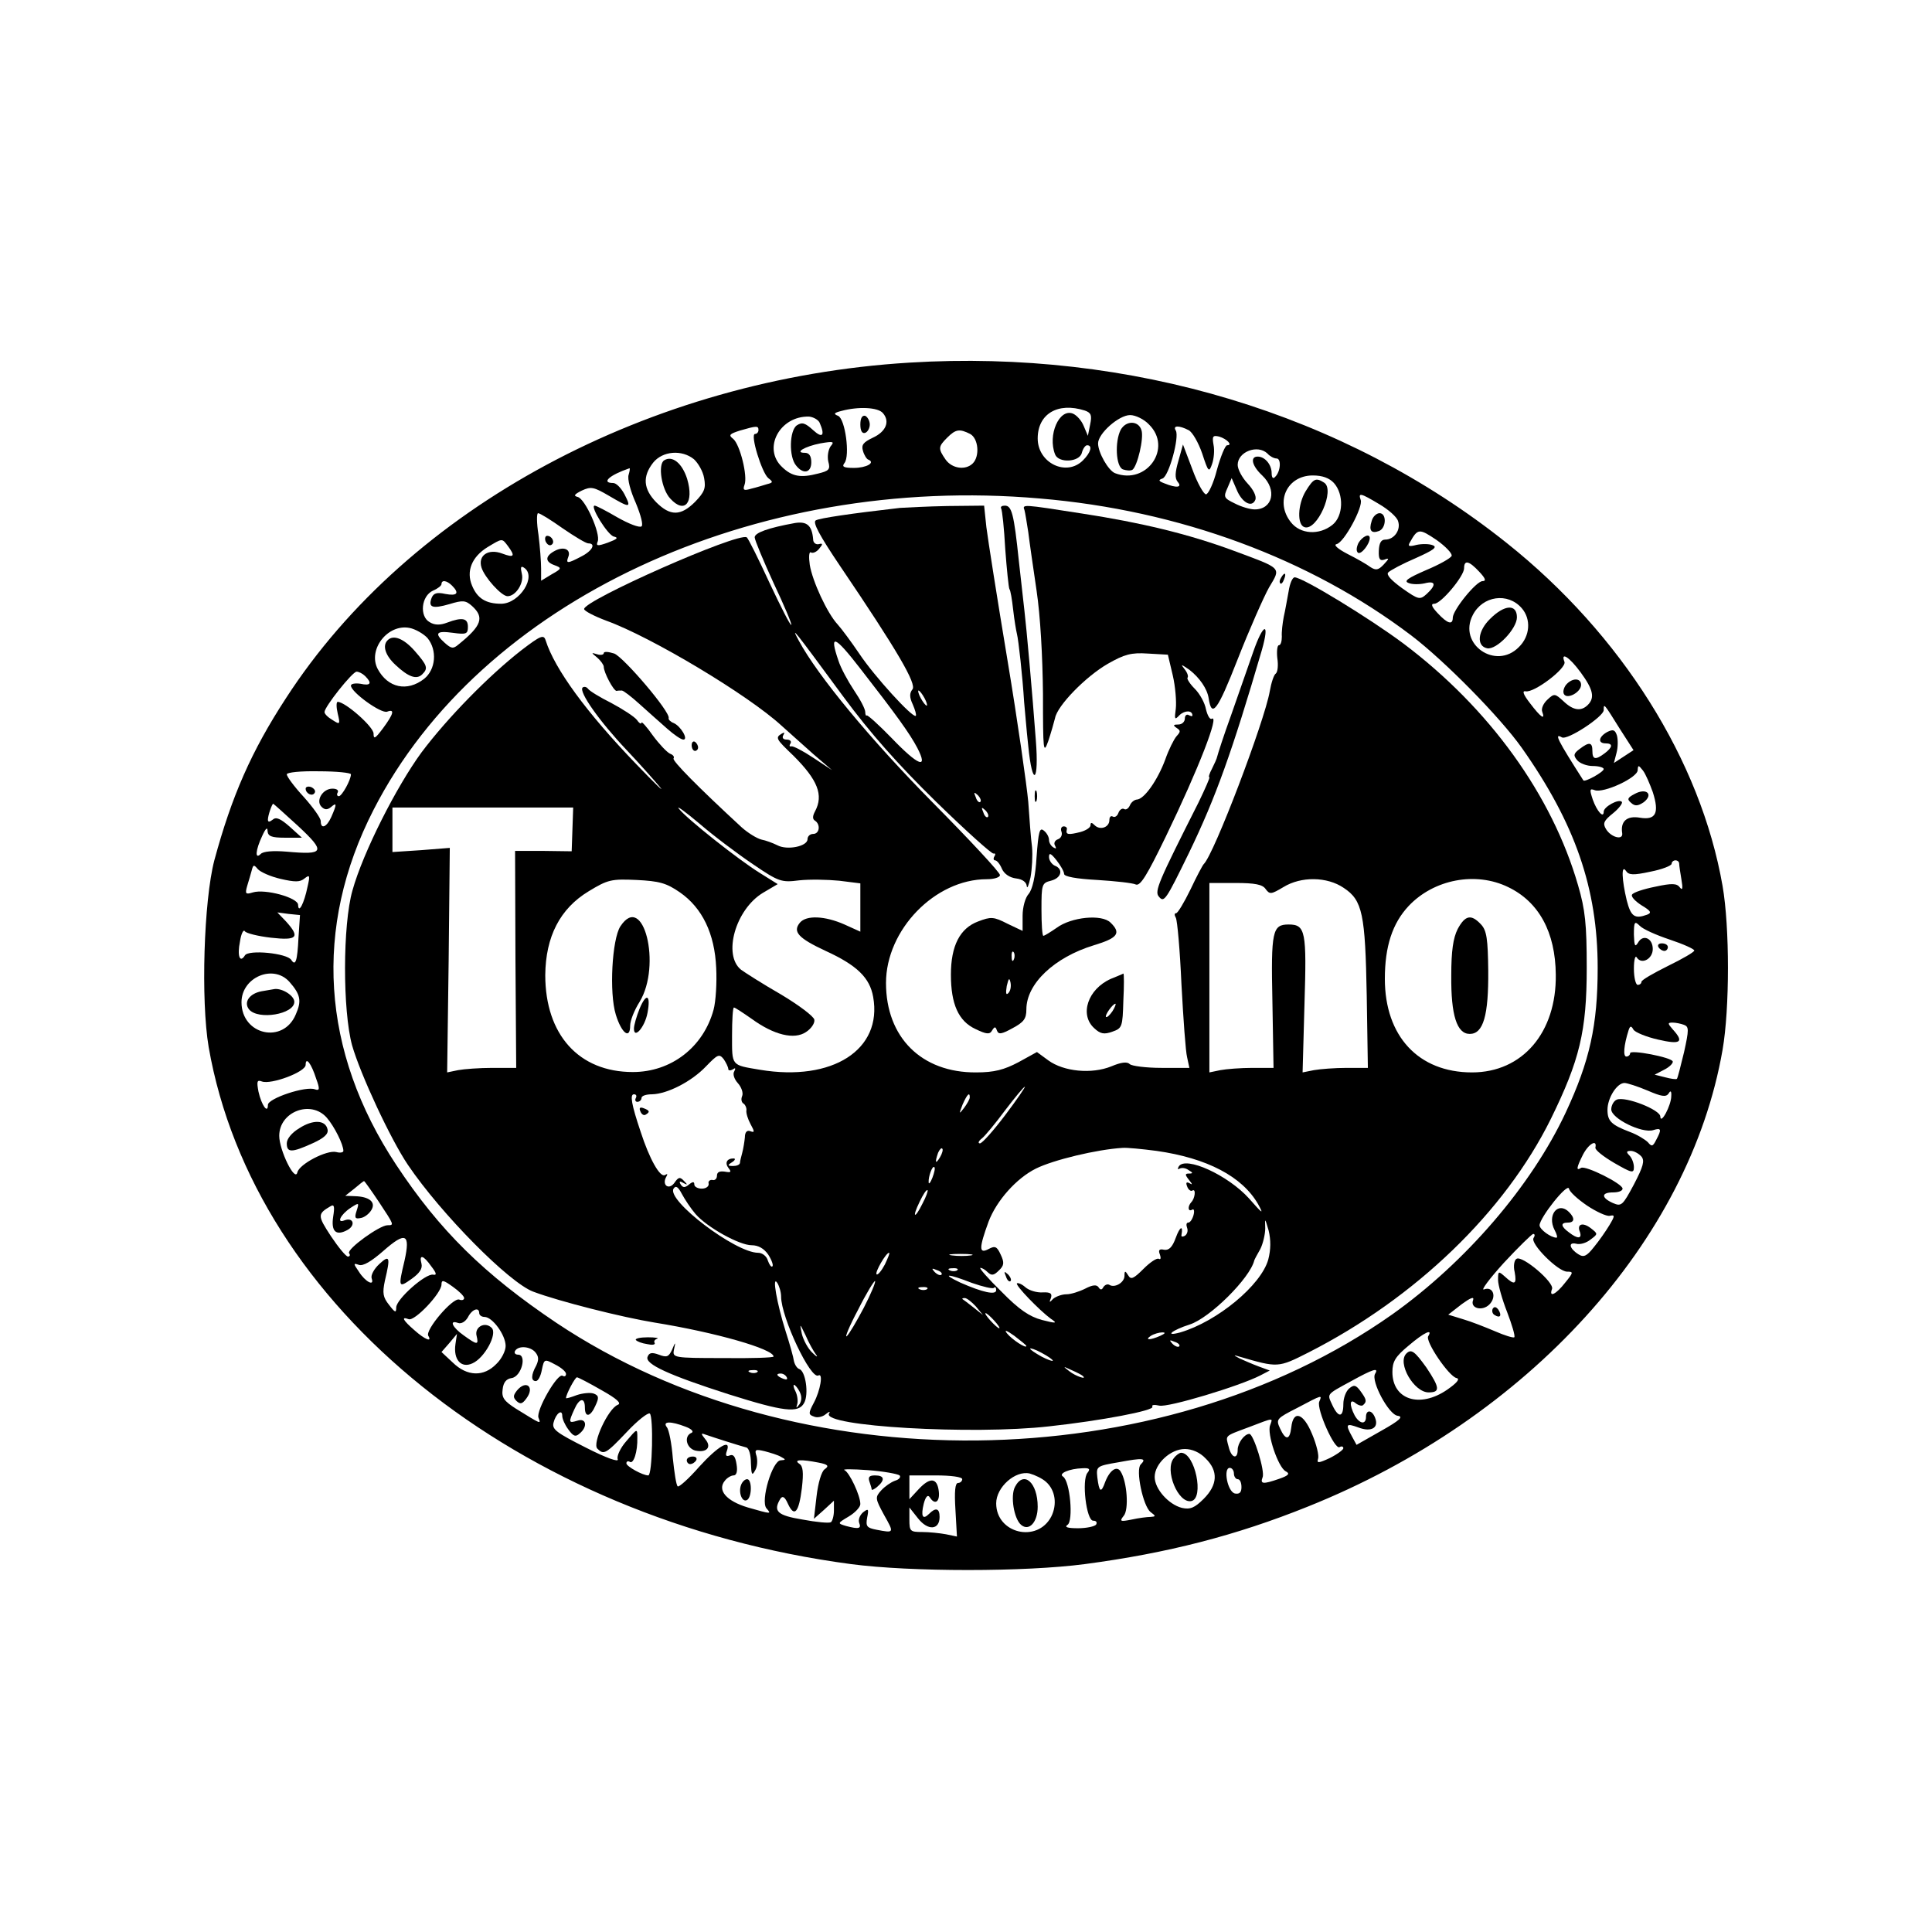 <svg version="1" xmlns="http://www.w3.org/2000/svg" width="682.667" height="682.667" viewBox="0 0 512 512"><path d="M241 96.1c-68.9 4.2-132.5 38.4-165.2 88.9-9.2 14.1-14.4 26-19 43-2.8 10.7-3.6 37.1-1.5 49.5 12 68.8 82.1 125.3 170.2 137 15.9 2.1 46.1 2.1 62 0 21.9-2.9 40.1-7.6 59-15.2 58.5-23.4 101.2-70.4 110-121.1 1.9-10.9 1.9-32.5 0-43.4-5.8-33.3-26.8-66.7-57.2-90.9-43-34.3-99.7-51.4-158.3-47.8zm-7 13.4c1.9 2.2.8 4.9-2.7 6.5-2.5 1.2-3.1 1.9-2.6 3.5.3 1.1 1 2.2 1.4 2.3 2 .8-.5 2.2-3.8 2.2-2.7 0-3.3-.3-2.5-1.3 1.5-1.9.2-11.7-1.7-12.5-1.3-.5-1.1-.8.9-1.3 4.4-1.2 9.7-1 11 .6zm53.5-.7c1.7.6 1.9 1.3 1.4 3.7l-.6 3-1.1-2.6c-.6-1.5-1.9-2.9-2.9-3.3-3.6-1.4-6.7 5.7-4.7 10.8.9 2.4 6.5 2.1 7.1-.4.3-1.1.9-2 1.4-2 1.5 0 1 1.9-1.1 4-4.4 4.4-12 .7-12-5.8s5.3-9.7 12.5-7.4zm-70.3 3.2c1.5 3.4.8 4.3-1.7 2-2.1-1.9-2.9-2.2-4.3-1.3-2 1.3-2.2 8.4-.2 10.7 1.9 2.4 4 1.9 4-.9 0-1.7-.6-2.5-1.7-2.5-2.9 0 0-1.7 4.1-2.5 3.5-.6 3.8-.5 2.7.8-.6.9-.9 2.6-.6 4 .6 2.1.2 2.5-2.7 3.2-4.6 1.2-6.9.8-9.5-1.7-5.3-4.9-.7-13.6 7.1-13.4 1.1.1 2.4.8 2.8 1.6zm87.3.5c6.3 6.2-.6 16.1-9 12.9-1.8-.7-4.5-5.5-4.5-7.9 0-2.6 5.5-7.5 8.5-7.5 1.4 0 3.7 1.1 5 2.5zM201 114c0 .5-.4 1-.9 1-1.4 0 1.8 10.3 3.5 11.7 1.3 1 1.3 1.2-.3 1.6-1 .3-2.9.9-4.2 1.2-2 .6-2.3.4-1.8-1 .9-2.3-1.2-10.7-3-12.2-1.3-1-1-1.3 1.8-2.2 4.5-1.3 4.9-1.3 4.9-.1zm114 0c1 .5 2.6 3.3 3.6 6.2 1.6 4.9 1.8 5.1 2.6 2.8.5-1.4.7-3.7.4-5.1-.4-2.3-.2-2.6 1.5-2.2 2 .6 3.7 2.3 2.1 2.3-.5 0-1.7 2.9-2.7 6.5-.9 3.6-2.3 6.5-2.9 6.5-.6 0-2.3-3-3.6-6.6l-2.5-6.6-1.2 4.3c-.9 3.1-1 4.6-.2 5.6 1.3 1.5-.3 1.7-3.5.4-1.6-.6-1.7-.9-.5-1.3 1.7-.7 4.5-11 3.5-12.7-.9-1.4.9-1.4 3.4-.1zm-57.9 1c2.2 1.2 2.6 5.9.7 7.8-1.9 1.9-5.5 1.4-7.2-1-2-2.9-2-3.4.4-5.8 2.3-2.3 3.3-2.4 6.1-1zm78.8 5.2c.6.7 1.7 1.3 2.4 1.3 1.3 0 1.1 3.5-.4 4.9-.5.6-.9.2-.9-1 0-2.3-1.8-4.4-3.7-4.4-2.1 0-1.5 2.5 1.2 5 4 3.8 2.8 9-2 9-1.2 0-3.6-.7-5.3-1.6-2.9-1.4-3-1.7-1.9-4.1l1.1-2.6 1.3 3c1.4 3.5 4.1 5 5 2.7.3-.9-.5-2.6-2.1-4.3-1.4-1.5-2.6-3.7-2.6-4.9 0-3.5 5.3-5.5 7.9-3zm-152 1.5c1.1 1 2.4 3.2 2.7 5 .5 2.7.1 3.7-2.4 6.3-3.8 3.8-6.6 3.8-10.3.1-3.4-3.5-3.7-6.8-.8-10.5 2.5-3.1 7.6-3.5 10.8-.9zm-17.3 4.1c-.4 1.1.5 4.4 1.9 7.5 1.4 3.4 2 5.9 1.5 6.2-.6.4-3.4-.7-6.4-2.4-2.9-1.7-5.6-3.1-6-3.1-1.4 0 3.5 7.9 5.1 8.2 1.3.3.8.7-1.6 1.6-2.8 1-3.2.9-2.7-.3.8-2.1-3.3-11.3-5.3-11.8-1.2-.3-.9-.7 1.1-1.7 2.4-1.1 3.1-1 7.2 1.4 5.6 3.3 6 3.3 4.1-.4-.9-1.7-2.2-3-3-3-3.3 0-1-2.1 4.3-3.9.2-.1.1.7-.2 1.7zm186.9 2.2c2.7 3 2.5 8.8-.4 11.1-3.5 2.8-8.5 2.5-11-.7-4.3-5.4-1-12.4 5.8-12.4 2.6 0 4.4.7 5.6 2zm-78 4.1c37 3.1 71.6 15.9 98.5 36.3 8.8 6.7 23.5 21.6 29.3 29.8 14.1 20 20.1 37.2 20.1 58.3 0 15.2-2.1 24.7-8.5 38.4-9.1 19.4-26.5 39.6-45.9 53.4-61.9 43.7-157.9 44.7-221.5 2.3-19.2-12.9-31-24.5-42.5-41.9-19.9-30.1-22-62.9-6-94.1 28.3-55.3 100.7-89.1 176.5-82.5zm90 1.5c2.4 1.4 4.7 3.4 5 4.5.8 2.3-1 4.9-3.4 4.9-1.1 0-1.6.9-1.7 2.9-.1 2.3.3 2.8 1.5 2.4 1.3-.5 1.3-.3-.2 1.3-1.4 1.5-2.1 1.6-3.5.7-.9-.7-3.7-2.3-6.1-3.5-2.5-1.3-3.8-2.4-2.9-2.6 2-.4 7.1-9.9 6.4-11.7-.7-2-.1-1.9 4.9 1.1zM149.1 140c3.2 2.2 6.2 4 6.8 4 2.1 0 1.1 2-1.9 3.5-3.6 1.9-4.1 1.9-3.4.1.8-2-1.2-2.9-3.6-1.6-2.6 1.4-2.6 2.9 0 3.8 1.9.7 1.9.9-.8 2.4l-2.8 1.7v-3.2c0-1.8-.3-5.8-.7-9-.5-3.1-.5-5.7-.1-5.7.5 0 3.4 1.8 6.5 4zm235.6 7.3c-.2.6-3.2 2.3-6.8 3.8-4.8 2.1-6 2.9-4.6 3.4.9.4 2.8.4 4.2.1 3-.8 3.2.4.6 2.8-1.8 1.6-2.1 1.6-6.5-1.5-2.9-2.1-4.3-3.6-3.7-4.2.6-.6 3.8-2.3 7.3-3.8 4.7-2.1 5.8-2.9 4.5-3.4-.9-.4-2.9-.4-4.3-.1-1.9.5-2.4.4-1.8-.6 2.1-3.8 2.5-3.8 7.1-.7 2.4 1.7 4.2 3.6 4 4.2zm-250.1-2.6c2 2.7 1.7 3.2-1.5 2-3.7-1.4-6.5.5-5.5 3.7.8 2.6 5.3 7.6 6.9 7.6 2.2 0 4.4-3.5 3.8-5.9-.4-1.7-.3-2.2.5-1.7 3.6 2.2-1.1 9.6-6 9.6-4 0-6.3-1.4-7.7-4.8-1.6-3.8-.1-7.6 4.1-10.2 4-2.4 3.8-2.4 5.4-.3zm257.4 6.8c1.7 1.8 1.9 2.5.9 2.5-1.7 0-7.9 7.7-7.9 9.7 0 2-1.4 1.6-4-1.2-1.6-1.7-1.9-2.5-.9-2.5 1.8 0 7.9-7.3 7.9-9.4 0-2.3 1.3-2 4 .9zm-272.2 3.7c2 2 1.4 2.8-1.8 2.2-2.2-.5-3.1-.2-3.6 1-1 2.6.2 3 4.7 1.7 3.6-1.1 4.3-1 6 .5 3.3 3 2.6 5.2-3.6 10.2-1.4 1.2-1.9 1.1-3.6-.4-2.9-2.6-2.3-3.3 2.1-2.7 3.6.5 4 .3 4-1.6 0-2.3-1.5-2.6-5.5-1.1-1.8.7-3.3.7-4.6-.1-2.8-1.5-2.3-7 .9-8.4 1.2-.5 2.2-1.3 2.2-1.7 0-1.2 1.4-1 2.8.4zm283.5 6c2.5 2.9 2.2 7.4-.8 10.3-6.1 6.2-16.2-.8-12.2-8.5 2.6-5.1 9.3-6.1 13-1.8zm-290 7.9c2.6 3.2 2.2 8.3-.9 10.8-4.5 3.5-9.6 2.4-12.3-2.6-2.7-5.1 2.6-12 8.4-10.9 1.6.3 3.8 1.6 4.8 2.7zm305.6 9.1c3.3 4.5 3.8 6.7 1.9 8.6-1.8 1.8-3.9 1.5-6.5-1-2.2-2-2.4-2.1-4.2-.4-1.1 1-1.7 2.4-1.4 3.2.9 2.4-.4 1.5-3.2-2.2-1.8-2.3-2.2-3.4-1.2-3.2 2.2.5 10.9-6.1 10.3-7.8-1.1-2.8 1.3-1.3 4.3 2.8zm-322.1 1c1.9 1.9 1.4 2.6-1.3 2-1.4-.2-2.5 0-2.5.5 0 1.7 8 7.5 9.6 6.9 2.1-.8 1.7.6-1.1 4.4-2.1 2.8-2.5 3-2.5 1.4 0-1.8-7.5-8.4-9.5-8.4-.4 0-.4 1.4 0 3.1.7 2.9.6 3-1.4 1.7-1.2-.7-2.1-1.6-2.1-2.1 0-1.4 7.4-10.7 8.5-10.7.6 0 1.6.5 2.3 1.2zm332.5 14l3.6 5.6-2.6 1.7-2.6 1.7.7-2.7c.4-1.5.4-3.5.1-4.6-.5-1.5-1-1.7-2.6-.9-2.3 1.3-2.5 3-.4 3 2 0 1.9 1-.2 2.6-2.5 1.9-3.3 1.7-3.3-.6s-.8-2.5-3.4-.5c-1.6 1.2-1.7 1.7-.6 3 .7.8 2.5 1.5 4.1 1.5 1.6 0 2.9.4 2.9.8 0 .8-5.1 3.6-5.4 3-6.9-10.8-7.8-12.6-5.7-11.4 1.4.9 11.1-5.5 11.1-7.2 0-1.9 0-1.9 4.3 5zm8.7 16.7c1.8 5.6.8 7.5-3.4 6.8-3.5-.6-5.2 1-4.7 4.1.3 2-3 1.1-4.3-1.1-.9-1.5-.6-2.2 1.9-4.2 1.6-1.3 2.6-2.7 2.3-3-.8-.9-4.8 1.3-4.8 2.6 0 1.9-1.8-.1-2.9-3.2-.9-2.7-.8-3 .5-2.5 2.3.9 11.4-3.3 11.4-5.3.1-1.4.2-1.4 1.4.1.7.9 1.8 3.5 2.6 5.7zm-345-4.7c0 1.5-2.4 5.8-3.2 5.8-.5 0-.6-.5-.3-1 .3-.6-.3-1-1.4-1-2.6 0-4.5 3.2-2.9 4.8.8.8 1.5.9 2.5.1 1.6-1.4 1.6-.8.1 2.6-1.2 2.7-2.8 3.4-2.8 1.1 0-.8-2-3.6-4.5-6.4-2.5-2.7-4.5-5.4-4.5-6 0-.5 3.6-.9 8.5-.8 4.7 0 8.5.4 8.5.8zm-14 13.7c7.4 6.9 7 7.7-3 6.8-3.6-.3-6.2-.1-6.9.6-1.6 1.6-1.4-1 .4-4.8.9-2 1.4-2.4 1.4-1.3.1 1.4 1 1.8 4.6 1.8H80l-3.2-2.9c-2.4-2.1-3.6-2.7-4.5-1.9-.9.7-1.3.7-1.3 0 0-1.1 1.1-4.2 1.4-4.2.1 0 3.1 2.7 6.6 5.9zm366 10c0 .5.3 2.4.6 4.2.4 2.3.3 3-.4 2.1-.8-1.1-2-1.2-6.6-.2-3 .6-5.8 1.5-6.1 2.1-.3.5.8 1.7 2.5 2.8 2.5 1.5 2.8 2 1.5 2.5-3.3 1.2-4.3.5-5.4-3.8-1.3-5.4-1.5-9.7-.2-7.8.7 1.1 1.9 1.2 6.5.2 3.1-.6 5.6-1.6 5.6-2.1s.5-.9 1-.9c.6 0 1 .4 1 .9zm-370.7 4c3.9.9 5.2.9 6.4-.1 1.4-1.1 1.5-.8.8 2.2-.9 4.4-2.4 7.3-2.5 4.8 0-1.9-8.7-4.3-12-3.3-1.9.6-2.1.4-1.5-1.7.4-1.2.9-3.1 1.2-4.1.4-1.6.6-1.6 1.6-.4.7.8 3.4 2 6 2.6zm4.8 15.6c-.3 6.3-.8 7.6-1.9 5.9-1.1-1.8-11.4-2.8-12.3-1.2-1.3 2.1-2.1.2-1.3-3.7.3-2 .9-3.3 1.3-2.7.3.5 3.4 1.3 6.9 1.7 7 .8 7.8-.1 4-4.3l-2.3-2.4 3 .4 3 .3-.4 6zm363.4.5c3.6 1.2 6.5 2.5 6.5 2.9 0 .4-3.1 2.2-7 4.1-3.8 1.9-7 3.7-7 4.2 0 .4-.4.8-1 .8-.5 0-1-1.9-1-4.3 0-2.5.4-3.7.8-2.9 1.3 1.9 4.2.3 4.2-2.3 0-2.9-2.6-4-3.9-1.7-.8 1.3-1 .9-1.1-2.1 0-3.4.2-3.7 1.5-2.4.8.9 4.4 2.5 8 3.7zM76.7 260.2c2.9 3.3 3.3 5 1.7 8.6-3.3 8-14.4 5.5-14.4-3.2 0-6.6 8.4-10.2 12.7-5.4zm369.6 11.4c1.3.5 1.3 1.3 0 7.2-.9 3.7-1.7 6.9-1.9 7.1-.2.2-1.6 0-3.1-.4l-2.8-.7 2.5-1.3c1.4-.7 2.4-1.7 2.3-2.2-.3-1.1-11.3-3.2-11.3-2.2 0 .5-.5.9-1 .9-.9 0-.7-2.9.6-7 .4-1.2.7-1.2 1.3-.1.5.7 3.4 1.9 6.5 2.6 6 1.4 7 .7 3.9-2.7-1.4-1.6-1.4-1.8 0-1.8.8 0 2.2.3 3 .6zM83.8 285.9c1 2.7.9 3.2-.3 2.8-2.4-1-12.5 2.4-12.5 4.1 0 2.5-1.7.1-2.5-3.5-.5-2.7-.4-3.2.9-2.7 2.4.9 11.6-2.5 11.6-4.4 0-2.3 1.5-.4 2.8 3.7zm352.8 3.1c3.7 1.6 4.9 1.8 5.6.8.5-.9.8-.7.7.7 0 2.4-2.8 7.7-2.9 5.4 0-1.8-9.2-5.4-11.5-4.5-.8.3-1.5 1.5-1.5 2.6 0 2.4 8.1 6.4 11.1 5.5 2.2-.7 2.3-.2.8 2.6-.9 1.8-1.2 1.8-2.2.6-.7-.7-2.8-2-4.7-2.7-5-1.9-6-2.9-6-5.9 0-3.1 2.5-7.1 4.5-7.1.7 0 3.5.9 6.1 2zm-350 7.2c2 2.3 4.4 7.1 4.4 8.8 0 .4-.8.6-1.9.3-2.5-.6-9.8 3.2-10.3 5.4-.6 2.7-4.8-5.9-4.8-9.7 0-6.4 8.4-9.6 12.6-4.8zm336.2 7.9c-.2.6 2.1 2.4 5 4.1 4.7 2.7 5.2 2.8 5.2 1.1 0-1-.5-2.4-1.2-3.1-.9-.9-.8-1.2.4-1.2.8 0 2.1.7 2.8 1.5.9 1.1.5 2.6-2 7.4-3 5.6-3.3 5.9-5.6 4.9-3.1-1.4-3.1-2.8.1-2.8 1.4 0 2.5-.4 2.5-1 0-1.3-9.8-6.2-11-5.5-1.4.9-1.2-.1.5-3.5 1.5-2.9 3.8-4.2 3.3-1.9zm-322.4 14.4c4.1 6.2 4.1 6.2 2.3 6.2-2.1 0-10.8 6.3-10.2 7.4.4.5.2.9-.3.9s-2.5-2.4-4.5-5.4c-3.6-5.5-3.6-5.9 0-8 .9-.5 1 .3.6 2.8-.6 3.9.7 5.2 3.7 3.6 2.3-1.2 1.7-3.5-.7-2.6-2.2.9-1.1-1.5 1.6-3.3 2.3-1.5 2.3-1.4 1.6.8-.6 1.8-.4 2.2 1 1.9 1-.1 2.3-1.1 2.9-2.1 1.3-2.1-.5-3.6-4.4-3.7l-2.5-.1 2.4-1.9c1.3-1.1 2.4-2 2.6-2 .1 0 1.9 2.5 3.9 5.5zm320.2 1c2.4 1.6 5.2 2.9 6 2.7 1.4-.3 1.4 0-.1 2.5-.9 1.5-2.7 4.1-4.1 5.8-1.9 2.4-2.7 2.8-4.1 1.9-2.4-1.5-2.8-3.3-.6-2.8 1 .3 2.7-.2 3.8-1.1 2-1.5 2-1.5.1-3-2.2-1.7-3.8-1.1-2.9 1 .6 1.8-.6 1.9-2.9.1-2.2-1.6-2.3-2.6-.3-2.6 1.8 0 1.9-1.2.3-2.8-2.9-2.9-5.9.8-3.8 4.8.6 1.1.8 2 .5 2-1.5 0-4.5-2.2-4.5-3.3.1-2.1 7.4-11.3 7.8-9.7.1.8 2.3 2.8 4.8 4.5zm-313.4 14.6c-1.7 7.1-1.6 7.3 1.9 4.8 2.1-1.5 2.9-2.7 2.6-4-.7-2.6.5-2.3 2.6.7 1.4 1.8 1.5 2.4.5 2.2-2-.4-9.8 6.5-9.8 8.7 0 1.5-.3 1.4-1.9-.7-1.6-2-1.8-3.1-1.1-6.4 1.5-6.3 1.3-7-1.5-4.4-1.4 1.3-2.3 3-2 3.8.8 2.2-1.7.9-3.4-1.8-1.5-2.2-1.5-2.3 0-1.8 1.1.4 3.3-.9 6.5-3.7 5.9-5.2 7.2-4.6 5.6 2.6zm299.2-6c-.9 1.5 6.5 8.9 8.9 8.9 1.7 0 1.7.2-.5 2.9-2.4 3.1-4.4 4.1-3.5 1.7.7-1.7-7.9-9-9.4-8-.6.3-.9 1.9-.5 3.5.6 3.3 0 3.6-2.6 1.2-1.7-1.5-1.8-1.5-1.8.9 0 1.3 1.1 5.2 2.4 8.5 1.3 3.4 2.2 6.4 1.9 6.7-.3.2-2.6-.5-5.1-1.6-2.6-1.1-6.4-2.6-8.5-3.2l-3.9-1.2 3.6-2.8c2.2-1.6 3.3-2.1 3-1.1-.9 2.2 2.4 3.1 4.3 1.2 2-2 1-4.9-1.4-4-1 .4 1.4-2.8 5.2-7 3.9-4.2 7.4-7.6 7.8-7.7.5 0 .5.5.1 1.1zM123 344c0 .5-.6.7-1.3.4-1.7-.6-9.1 8.1-8.2 9.6 1.1 1.8-.9 1-3.7-1.5-3-2.6-3.6-3.7-1.5-2.9 1.6.6 8.7-6.9 8.7-9.2 0-1.3.5-1.2 3 .6 1.7 1.2 3 2.5 3 3zm4 4c0 .5.6 1 1.4 1 2.1 0 5.6 4.8 5.6 7.7 0 1.3-1.1 3.5-2.5 4.8-3.3 3.4-7.7 3.3-11.5-.4l-3-2.8 2.1-2.4 2-2.4-.4 2.7c-.6 4.1 1.5 6.5 4.5 5.1 3.2-1.4 6.7-7.8 5.1-9.4-1.8-1.8-4.6-.2-4 2.1.6 2.5.2 2.5-3.4-.1-3-2.1-4-4.2-1.5-3.3.8.3 1.9-.3 2.6-1.5 1.1-2.2 3-2.8 3-1.1zm251.5 6.1c-.9 1.3 5.5 10.7 7.5 11.1 1 .2.1 1.3-2.5 3.1-7.3 5-14.5 2.6-14.5-4.7 0-2.8.8-4.1 4.3-7 4.1-3.5 6.5-4.6 5.2-2.5zm-236.6 4.3c.9 1.1.9 2 .2 3.5-1.4 2.5-1.4 4.1-.1 4.1.6 0 1.3-1.3 1.6-3 .6-2.9.7-2.9 3.5-1.4 1.6.8 2.9 1.9 2.9 2.5 0 .6-.4.8-.9.5-1.3-.9-7.1 9.2-6.4 11.1.7 1.8.8 1.8-6-2.4-3.1-2-3.8-2.9-3.5-5.1.2-1.9 1-2.8 2.4-3 2.6-.4 4.1-6.2 1.7-6.2-.8 0-1.1-.5-.8-1 .9-1.5 4.1-1.2 5.4.4zm222.5 5.7c-1.1 1.9 3.6 10.8 6 11.1 1.6.2.6 1.2-4.4 4l-6.5 3.7-1.2-2.2c-1.8-3.3-1.6-3.6 1.7-2.4 3.4 1.3 5.5.1 4.4-2.6-.8-2.1-2.4-2.2-2.4-.2 0 2.1-1.7 1.9-3-.4-1.5-2.9-1.3-4.6.3-3.2.8.6 1.7.8 2 .4 1-.9.8-1.5-.8-3.7-1.2-1.6-1.7-1.7-3-.6-.8.7-1.5 2.5-1.5 4.1 0 3.6-1.3 3.7-2.9.3-1.4-3.1-1.8-2.7 5-6.4 5.8-3.2 7.4-3.7 6.3-1.9zm-205 4.3c4.1 2.3 5.4 3.5 4.3 3.9-2.5 1-6.8 10.2-5.4 11.6 1.7 1.7 2.2 1.5 7.8-4.4 2.8-3 5.6-5.2 6.1-4.9 1 .7.7 16.4-.4 16.4-1.5 0-5.8-2.4-5.8-3.2 0-.5.4-.7.9-.4 1 .7 2.1-2.7 2-6.4 0-2.5 0-2.5-2.9.9-1.6 1.8-2.6 4-2.3 4.8.4.9-3-.3-8.5-3.1-7.7-3.9-9-4.8-8.5-6.6.6-2.4 2.3-3.7 2.3-1.8 0 .8.7 2.4 1.6 3.6 1.3 1.8 1.9 2.1 3 1.1 2.2-1.8 1.8-4.2-.6-3.4-2.3.7-2.4.5-.8-3 1.3-3 2.8-3.3 2.8-.5s1.5 2.5 2.8-.5c1-2.1.9-2.7-.5-3.2-.9-.3-2.9-.1-4.4.4-1.6.6-2.9 1-2.9.8 0-1 2.4-5.5 2.9-5.5.3 0 3.2 1.5 6.5 3.4zm190.2 3.1c-.7 2 4.1 12.8 5.4 12 .5-.3 1-.2 1 .3 0 .4-1.6 1.6-3.6 2.6-3 1.4-3.5 1.4-3.1.2.3-.8-.4-3.8-1.6-6.6-2.3-5.6-5-6.4-5.5-1.7-.4 3.4-1.5 3.5-3 .2-1.1-2.4-.9-2.6 4.6-5.4 6.8-3.6 6.6-3.5 5.8-1.6zm-13 6.2c-.9 2.2 2.1 11.1 4.1 12.2 1.2.6.9 1.1-1.7 2-4.3 1.5-5.1 1.4-4.4-.4.7-1.6-2.4-11.5-3.5-11.5-1.3 0-3.1 2.4-3.1 4.2 0 2.7-1.7 2.2-2.4-.8-.8-3.1-1.3-2.7 5.4-5.2 6.8-2.6 6.3-2.5 5.6-.5zm-154.9.4c1.6.6 2.2 1.3 1.6 1.6-2.1.8-1.5 4 .9 4.7 3.1.7 4.5-.9 2.7-3-1.2-1.5-1.2-1.7.1-1.2 2 .7 9.2 3 10.8 3.4.7.2 1.2 2 1.2 4.1.1 3.1.3 3.5 1.1 2 .6-.9.7-2.6.4-3.8-.6-1.8-.3-1.9 2.2-1.3 1.5.4 3.5 1 4.3 1.5 1.3.7 1.3.8-.1.9-2.2 0-5.4 10.7-3.8 12.7 1.4 1.6 1.4 1.6-4.9-.2-5.7-1.7-8.2-4.6-6.1-7.1.6-.8 1.7-1.4 2.3-1.4.8 0 1.1-1.1.8-2.9-.3-2-.8-2.8-1.8-2.4-1 .4-1.2 0-.8-1.1 1.3-3.5-2.3-1.4-7.3 4.1-2.8 3.2-5.4 5.5-5.7 5.2-.4-.3-.9-3.7-1.3-7.5-.3-3.8-1-7.5-1.6-8.2-1.2-1.6 1.1-1.6 5-.1zm137.8 8.4c3.4 3.3 3.2 7-.5 10.7-2.4 2.4-3.6 2.9-5.8 2.4-3.5-.9-7.2-5-7.2-8.2 0-3.5 4.2-7.4 8-7.4 1.9 0 4 .9 5.5 2.5zm-17.2 1.6c-1.4 1.4.6 11 2.6 12.6 1.5 1.1 1.4 1.2 0 1.3-.9 0-3.2.3-5 .7-3 .6-3.3.5-2.1-1 1.4-1.6.9-9-.8-11.7-1-1.7-2.9-.4-4.1 2.7-1.1 3.1-1.6 2.8-2.1-1.2-.3-2.9-.2-3 5.7-4 6.4-1.2 7.5-1.1 5.8.6zm-85.4-.5c2.6.5 2.9.9 1.6 1.8-.8.6-1.7 3.6-2.1 7.1l-.7 6 2.7-2.4 2.6-2.4v2.6c0 1.4-.4 2.8-.8 3.1-.5.3-3.8 0-7.5-.7-6.7-1.1-7.9-2.2-5.9-5.5.6-.9 1.2-.5 2 1.3 1.7 3.7 2.9 2.4 3.7-4.1.5-4.3.3-5.9-.7-6.5-1.6-1.1.5-1.2 5.1-.3zm21.5 3.4c.4.4-.1 1.1-1.2 1.4-1.1.4-2.7 1.5-3.7 2.6-1.6 1.8-1.6 2.1.8 6.5 2.7 4.8 2.7 4.8-2 3.9-2.6-.5-2.9-.9-2.5-3.2.5-2.4.3-2.5-1.1-1.4-.9.8-1.3 2-1 2.8.6 1.5-.1 1.7-3.5.8-2.3-.7-2.3-.7.7-2.5 1.7-1 3.1-2.5 3.1-3.3 0-2.3-2.9-8.4-4.2-9-.7-.3 2.1-.3 6.2 0s7.9 1 8.4 1.4zm49.8-.7c-1.6 1.9-.3 12.7 1.5 12.7.8 0 1.1.4.8 1-.3.5-2.5 1-4.8 1-2.8 0-3.7-.3-2.8-.9 1.6-1 .7-11.6-1.2-12.8-1.3-.8 1.7-2.1 5.2-2.2 1.8-.1 2.1.2 1.3 1.2zm38.8.2c0 .8.5 1.5 1 1.5.6 0 1 .9 1 2.1 0 1.4-.5 1.9-1.7 1.7-2-.4-3.2-6.8-1.4-6.8.6 0 1.1.7 1.1 1.5zm-49.8 2.2c2.5 2.2 3 6 1.4 9.2-3.7 7.1-14.6 4.5-14.6-3.5 0-4.3 5.1-8.8 8.9-7.9 1.4.4 3.3 1.3 4.3 2.2zM255 392c0 .5-.5 1-1.1 1-.8 0-1 2.3-.7 7.1l.4 7.1-2.9-.6c-1.6-.3-4.5-.6-6.3-.6-3.2 0-3.4-.2-3.4-3.3v-3.2l2.3 2.9c2.6 3.3 5.7 3.1 5.7-.4 0-2.3-1-2.6-2.8-.8-1.7 1.7-2.2.6-1.4-2.7.5-1.9 1.1-2.5 1.6-1.7 1.3 2.1 2.7 1.3 2.4-1.5-.4-3.7-2.3-3.9-5.3-.7l-2.5 2.7V391h7c4 0 7 .4 7 1z"/><path d="M228 112.5c0 1.7.5 2.5 1.3 2.2.6-.2 1.2-1.2 1.2-2.2 0-1-.6-2-1.2-2.3-.8-.2-1.3.6-1.3 2.3zM297 113.9c-1.6 3.1-1.3 9.8.6 10.5.9.3 2 .4 2.5.1 1.3-.9 3.1-8.4 2.4-10.5-.8-2.6-4.1-2.6-5.5-.1zM176 122c-1.7 1.1-.7 7.6 1.6 10.1 3.8 4.2 6.4 1.2 4.5-5.2-1.3-4.1-3.9-6.3-6.1-4.9zM346 130.2c-2.1 3.5-2.3 8.9-.3 9.5 3.3 1.1 8.2-9.9 5.2-11.8-2.2-1.4-2.8-1.1-4.9 2.3zM238.5 134.6c-13.1 1.5-21.2 2.7-22.3 3.3-.9.5.9 3.9 6.5 12.2 15.1 22.3 20.3 31.2 19.1 32.6-.8 1-.8 2.1.1 4 .6 1.4 1 2.7.8 3-.8.7-11.1-10.6-15-16.5-2.1-3.1-4.7-6.6-5.7-7.7-2.8-3-6.7-11.5-7.4-15.8-.3-2.1-.2-3.6.3-3.3.5.3 1.5-.1 2.2-1 1-1.2 1-1.5-.1-1.2-.8.2-1.5-.4-1.5-1.2-.3-3.7-1.6-4.9-4.8-4.4-7.2 1.3-10.7 2.6-10.7 3.8 0 .7 2.3 6.2 5 12.1 2.8 5.9 4.9 10.9 4.7 11.1-.2.3-2.8-4.8-5.8-11.2-2.9-6.3-5.6-11.7-6-12-2.3-1.4-43.2 16.7-43.1 19 0 .5 2.7 1.9 5.9 3.1 11.9 4.3 37.6 19.7 46.4 27.8 2 1.8 5.8 5.2 8.5 7.6l4.9 4.2-5-3.3c-2.7-1.8-5.4-3.2-5.8-3-.5.1-.6-.2-.2-.8.3-.5-.1-1-1-1-1 0-1.3-.5-.9-1.2s.3-.8-.4-.4c-1.8 1.1-1.6 1.4 3.1 5.9 6.4 6.4 8 10.4 5.7 14.7-.7 1.3-.7 2.1 0 2.5 1.5 1 1.2 3.5-.5 3.5-.8 0-1.5.6-1.5 1.4 0 1.9-5.4 3-8 1.6-1.2-.6-3.1-1.3-4.2-1.5-1.2-.3-3.5-1.7-5.2-3.2-11.6-10.7-18.5-17.7-18.1-18.3.3-.5-.2-1-1-1.3-.8-.4-2.8-2.5-4.5-4.8-1.6-2.3-3-3.8-3-3.4 0 .5-.6.2-1.2-.7-.7-.9-3.8-2.9-6.8-4.5-3-1.5-5.8-3.2-6.2-3.8-.4-.5-1-.6-1.4-.3-1.1 1.1 4.5 9 11.6 16.5 3.5 3.7 7.5 8.2 8.9 9.9 1.4 1.7-1.4-1-6.2-6-13.3-13.8-21.7-25.3-24.1-32.9-.5-1.6-1.3-1.3-6.4 2.6-8.6 6.7-19.6 17.9-26.5 27.1-6.6 9-15.5 26.5-18.3 36.6-2.6 9.1-2.6 31.8-.1 41 2.2 7.7 10.2 24.9 14.8 31.7 8.8 13 26.8 31.2 33.2 33.6 6.9 2.6 23.6 6.8 32.2 8.2 16.1 2.6 31.5 7 31.5 9 0 .3-6 .5-13.4.4-13.2 0-13.4-.1-13-2.2.5-2.2.4-2.2-.5 0-.9 1.9-1.4 2.1-3.5 1.3-1.9-.7-2.6-.5-3 .6-.7 1.9 5.6 4.8 21.5 9.9 14.6 4.6 18.5 5.1 20 2.3 1.3-2.3.4-8.5-1.3-9-.6-.2-1.2-1.2-1.4-2.1-.1-.9-1.1-4.5-2.2-7.9-2.3-7.3-3.7-15.1-2.2-12.8.5.8 1 2.4 1 3.6 0 5.5 7.9 22.2 9.9 20.9 1.3-.7.5 4-1.2 7.2-1.5 2.8-1.5 3.2 0 3.7.8.4 2.3.1 3.1-.6 1-.8 1.3-.8.9-.2-2 3.4 38.1 5.7 58.3 3.4 13.8-1.5 28-4.2 27.4-5.2-.3-.5.5-.6 1.8-.3 2.2.6 21.4-5.2 26.8-8l2.5-1.3-3-1.1c-1.6-.6-3.9-1.6-5-2.1-1.7-.9-1.7-1-.1-.5 10.3 3 10.3 3 18.4-1.1 28.3-14.4 52-37.2 64.2-61.9 7.6-15.5 9.5-23.2 9.5-40 0-11.6-.4-15.4-2.3-21.9-6.9-23.9-23.5-46.9-46.2-64-9.1-6.8-26.8-17.6-28.9-17.6-.6 0-1.3 1.7-1.6 3.7-.4 2.1-.9 5.1-1.3 6.8-.3 1.6-.6 4-.5 5.2 0 1.3-.3 2.3-.8 2.3-.4 0-.6 1.6-.4 3.4.3 1.9.1 3.7-.4 4.1-.5.3-1.2 2.4-1.6 4.7-1.4 8-14.8 43.3-17.5 45.8-.3.3-1.9 3.3-3.5 6.7-1.7 3.5-3.4 6.3-3.8 6.3-.5 0-.5.5-.1 1.2s1.1 8.6 1.5 17.7c.5 9.2 1.1 17.8 1.5 19.3l.6 2.8h-7.4c-4.1 0-7.9-.5-8.4-1-.7-.7-2.3-.5-4.9.6-5.2 2.1-12.6 1.4-16.7-1.6l-3-2.2-4.9 2.7c-3.8 2-6.4 2.7-11.2 2.7-14.5.1-23.9-9.3-23.9-23.7 0-14.1 13-27.5 26.7-27.5 2 0 3.5-.5 3.5-1.1 0-.7-8-9.3-17.9-19.3-16.3-16.5-30.4-33.5-35.4-42.8-2.2-4.1-1.7-3.5 11.7 14.7 7.3 9.9 14.6 18.1 24.7 28 7.9 7.7 14.8 13.9 15.2 13.7.5-.1.6.2.2.8-.3.5-.2 1 .2 1 .5 0 1.3 1 1.8 2.2.6 1.4 2.1 2.4 3.8 2.6 1.7.2 2.7 1 2.8 2 .1.9.5-.1 1-2.3.4-2.2.6-5.8.4-8-.3-2.2-.7-7.6-1-12-.4-4.4-2.8-21.3-5.5-37.5s-5.2-32.1-5.6-35.3l-.6-5.7-9.7.1c-5.3.1-10.9.4-12.6.5zM228 177.2c9.5 12.2 13.1 17.2 15.1 21 3 5.8.3 4.8-6.8-2.6-3.4-3.5-6.4-6.2-6.6-6-.2.2-.4-.2-.4-.9 0-.8-1.3-3.3-3-5.8-1.6-2.4-3.5-5.9-4.1-7.8-2.5-7.3-1.1-6.8 5.8 2.1zm17 7.8c.6 1.1.8 2 .6 2-.3 0-1-.9-1.6-2-.6-1.1-.8-2-.6-2 .3 0 1 .9 1.6 2zm14.8 27.5c-.3.3-.9-.2-1.2-1.2-.6-1.4-.5-1.5.5-.6.7.7 1 1.5.7 1.8zM199.5 229c6.9 4.7 7.6 4.9 12.3 4.3 2.8-.3 7.5-.2 10.6.1l5.6.7v12.8l-4.2-1.9c-5.2-2.3-10.1-2.5-11.8-.5-2 2.4-.5 4.1 6.8 7.5 8.3 3.8 11.7 7.1 12.6 12.2 2.5 14-10.8 22.5-30 19.3-7.7-1.3-7.4-.9-7.4-9.1 0-4.1.2-7.4.5-7.4s2.4 1.4 4.7 3c5.9 4.3 11.3 5.6 14.4 3.5 1.4-.9 2.4-2.4 2.2-3.3-.2-.9-4.2-3.9-8.9-6.7-4.7-2.7-9.4-5.7-10.5-6.5-4.9-3.9-1.5-16 5.8-20.4l3.9-2.3-4.8-3c-5.5-3.4-19.3-14.3-21.4-17-.8-1 1.7.8 5.5 4 3.7 3.2 10.1 8 14.1 10.7zm-47.8-9.2l-.2 5.8-7.5-.1h-7.5l.1 28.7.2 28.8h-6.3c-3.4 0-7.5.3-9.1.6l-2.9.6.4-29.8.3-29.7-7.6.6-7.6.5V214h47.9l-.2 5.8zm110.1-3.3c-.3.3-.9-.2-1.2-1.2-.6-1.4-.5-1.5.5-.6.7.7 1 1.5.7 1.8zm-81.6 20c5.9 4.1 9.2 10.9 9.6 20 .2 3.9-.1 8.9-.7 11.1-2.7 9.9-11.2 16.5-21.4 16.5-14.3 0-23.2-9.9-23.2-25.7.1-10.2 3.9-17.6 11.5-22.2 5.1-3.1 6-3.3 12.7-3 6 .3 7.9.8 11.5 3.3zm175.9-1.2c5 3.3 5.7 6.9 6.1 28.6l.3 19.1h-5.6c-3.1 0-7 .3-8.7.6l-3 .6.5-18.1c.6-19.3.3-21.1-4.2-21.1-4.3 0-4.7 1.7-4.3 20.4l.3 17.6h-5.6c-3.1 0-6.9.3-8.5.6l-2.9.6V234h6.9c5.2 0 7.2.4 8 1.6 1.1 1.5 1.5 1.4 4.7-.5 4.7-2.9 11.6-2.8 16 .2zm43.6-.2c8.1 3.9 12.5 11.9 12.6 23.2.2 15.3-8.8 25.9-22.2 25.9-14.2 0-23.1-9.6-23.1-24.8 0-8.6 2-14.7 6.3-19.3 6.7-7.1 17.8-9.2 26.4-5zM193 283.3c0 .4.5.5 1.2.1.7-.5.8-.3.4.5-.5.7 0 2.1.9 3.1 1 1.1 1.5 2.6 1.2 3.4-.4.9-.2 1.8.4 2.1.5.4.8 1.2.7 1.8-.1.7.4 2.3 1.1 3.6 1.1 2 1.1 2.3 0 1.9-.9-.4-1.5.2-1.5 1.6-.1 1.1-.4 3-.7 4.1-.3 1.1-.6 2.3-.6 2.7-.1.5-.9.8-1.8.8-1.5 0-1.6-.2-.3-1 .8-.5 1-1 .4-1-1.8 0-2.4 1.2-1.3 2.6.8 1 .6 1.2-1 .9-1.4-.2-2.1.1-2.1 1.1 0 .8-.6 1.3-1.2 1.1-.7-.1-1.2.4-1 1 .1.7-.7 1.3-1.8 1.3s-2-.5-2-1.1c0-.8-.4-.8-1.4 0-1.1.9-1.6.9-2.2 0-.5-.8-.3-1 .7-.4 1.1.6 1.2.5.2-.5-1.1-1.2-1.5-1.1-2.6.5-1.5 2-3.4.5-2.1-1.7.4-.7.3-.8-.4-.4-1.3.7-4.1-4.3-6.4-11.4-2.5-7.4-2.9-10-1.8-10 .6 0 .8.4.5 1-.3.5-.1 1 .4 1 .6 0 1.1-.5 1.1-1 0-.6 1.2-1 2.8-1 4.1-.1 10.5-3.4 14.3-7.4 3.1-3.2 3.5-3.4 4.7-1.9.6.9 1.2 2.1 1.2 2.6zm73.4 12.2c-3.1 4.1-6.1 7.5-6.7 7.5-.6 0-.4-.6.5-1.3.8-.6 3.6-4 6.2-7.5 2.6-3.4 4.9-6.2 5.2-6.2.2 0-2.1 3.4-5.2 7.5zm-9.4-4.7c0 .5-.7 1.7-1.5 2.8-1.4 1.8-1.4 1.7-.4-.9 1.2-2.7 1.9-3.4 1.9-1.9zm-7.9 15.9c-1.2 2-1.4 1.4-.5-1.2.4-.9.9-1.4 1.1-1.1.3.2 0 1.3-.6 2.3zm57.4-1.7c13.4 1.9 22.7 6.8 26.9 14.1 1.6 2.9 1.2 2.6-2.4-1.5-5.6-6.2-16.8-11.3-18.6-8.5-.4.7-.3.9.2.6.6-.3 1.6-.2 2.4.4 1.2.7 1.2.9.1.9-1.1 0-1.1.3 0 1.7.9 1.1 1 1.4.2.9-.9-.5-1.1-.2-.7.8.3.9 1 1.4 1.4 1.1 1-.6.7 2.1-.3 3.1-1 1.1-.9 2.6.2 2 .5-.4.7.3.4 1.4-.3 1.1-.9 2-1.4 2-.5 0-.6.6-.3 1.4.3.8 0 1.7-.6 2.1-.6.3-1 .3-.9-.2.5-2.7-.4-2.3-1.5.7-.9 2.5-1.8 3.4-3.1 3.2-1.3-.3-1.6.1-1.1 1.3.3.9.2 1.4-.3 1.1-.5-.3-2.3.9-4 2.6-2.7 2.7-3.4 3-4.1 1.8-.8-1.3-1-1.3-1 .1 0 1.8-2.6 3.3-4 2.4-.5-.3-1.2 0-1.6.6-.4.8-.8.8-1.3 0-.5-.7-1.6-.6-3.5.4-1.6.8-3.8 1.5-5 1.5-1.2 0-2.8.6-3.5 1.2-1 1.1-1.1 1-.6-.2.4-1.2-.1-1.6-2.2-1.5-1.5.1-3.6-.5-4.6-1.4-.9-.8-1.9-1.2-2.2-1-.5.5 6 7.2 9 9.4 1.8 1.2 1.5 1.3-2.4.3-3.3-.9-6-2.7-10.7-7.5-3.5-3.4-6-6.3-5.6-6.3.5 0 1.3.5 2 1.2 1 .9 1.6.8 2.9-.5 1.4-1.3 1.5-2.1.5-4.2-1-2.2-1.5-2.4-3.2-1.5-2.6 1.4-2.6-.2 0-7.3 2.1-5.5 7.3-11.4 12.5-14 4.6-2.3 16.2-5.1 23-5.5 1.1-.1 5.2.3 9 .8zm-59.4 7.1c-.5 1.3-1 1.9-1 1.2-.1-1.5 1-4.5 1.5-4 .3.2 0 1.5-.5 2.8zm-62.8 9.6c3 3.5 11.6 8.3 14.9 8.3 1.8 0 3.3.9 4.4 2.5.9 1.4 1.4 2.8 1.1 3.1-.3.3-.8-.4-1.2-1.5-.3-1.2-1.5-2.1-2.6-2.1-6 0-24.3-13.9-22.4-17 .6-.9 1.2-.5 2.2 1.4.8 1.5 2.4 3.9 3.6 5.3zm60.2-2.8c-2.1 4.3-2.9 3.9-.8-.4.9-1.9 1.8-3.3 2.1-3.1.2.2-.4 1.8-1.3 3.5zm91.6 14.9c-1.9 6.8-13.5 16.4-23.3 19.3-4.4 1.2-2.2-.6 2.5-2.1 5.3-1.7 16-12.3 17.1-17 .1-.3.8-1.6 1.6-3 .7-1.4 1.3-3.9 1.3-5.5-.1-2.8-.1-2.8.9.6.6 2.5.6 5-.1 7.7zm-101.6 1.3c-.9 1.7-1.9 2.9-2.2 2.6-.5-.5 2.5-5.7 3.3-5.7.3 0-.3 1.4-1.1 3.1zm22.8-2.4c-1.3.2-3.5.2-5 0-1.6-.2-.5-.4 2.2-.4 2.8 0 4 .2 2.8.4zm-7.8 5.1c-.3.3-1.1 0-1.8-.7-.9-1-.8-1.1.6-.5 1 .3 1.5.9 1.2 1.2zm4.2-1.2c-.3.3-1.2.4-1.9.1-.8-.3-.5-.6.6-.6 1.1-.1 1.7.2 1.3.5zm3.9 3.4c2.9 1 5.4 1.6 5.8 1.3.3-.4.6-.1.6.6 0 1.4-3.6.6-9.5-2-5.3-2.5-3.3-2.4 3.1.1zm-28.7 6.6c-1.9 3.6-3.9 7-4.5 7.5-.6.5.7-2.7 3-7 2.2-4.4 4.3-7.8 4.5-7.6.2.3-1.1 3.4-3 7.1zm16.8-5c-.3.3-1.2.4-1.9.1-.8-.3-.5-.6.6-.6 1.1-.1 1.7.2 1.3.5zm12.9 4.6l1.9 2.3-2.5-2c-1.4-1.1-2.7-2.1-2.9-2.2-.2-.2 0-.3.6-.3.5 0 1.8 1 2.9 2.2zm4.9 3.8c1 1.1 1.6 2 1.3 2-.3 0-1.3-.9-2.3-2-1-1.1-1.6-2-1.3-2 .3 0 1.3.9 2.3 2zm-47.3 8.9c.7.9.2.7-.9-.4-1.2-1.1-2.4-3.4-2.8-5-.6-2.9-.6-2.9 1 .4.8 1.9 2.1 4.2 2.7 5zm55.8-2.2c0 .8-3.8-1.7-5.1-3.3-.9-1.1-.2-.9 1.9.6 1.7 1.3 3.2 2.5 3.2 2.7zm35.5-2.7c-2.7 1.2-4.3 1.2-2.5 0 .8-.5 2.2-.9 3-.9 1 0 .8.3-.5.9zm5 2.8c-.3.3-1.1 0-1.8-.7-.9-1-.8-1.1.6-.5 1 .3 1.5.9 1.2 1.2zm-33.5 3.8c0 .2-1.3-.2-3-1.1-1.6-.9-3-1.8-3-2.1 0-.2 1.4.2 3 1.1 1.7.9 3 1.8 3 2.1zm7.9 4c1.4 1.2-1.9.1-3.5-1.2-1.8-1.4-1.8-1.4.6-.3 1.4.6 2.7 1.3 2.9 1.5zm-86.2-1c-.3.3-1.2.4-1.9.1-.8-.3-.5-.6.6-.6 1.1-.1 1.7.2 1.3.5zm7.8 1.4c.3.6-.1.7-.9.4-1.8-.7-2.1-1.4-.7-1.4.6 0 1.3.4 1.6 1zm3.4 3.8c.6 1.2.6 2.3 0 3.3-.9 1.2-1 1.2-.6-.1.2-.8 0-2.3-.5-3.3-.5-.9-.6-1.7-.4-1.7.3 0 1 .8 1.5 1.8z"/><path d="M164.4 245.5c-2.2 3.4-3 17.6-1.2 23.4 1.5 4.9 3.8 6.7 3.8 2.9 0-1.3 1.1-4.1 2.5-6.3 5.9-9.7 1-29.3-5.1-20z"/><path d="M169.5 267.3c-.8 2-1.5 4.4-1.5 5.3 0 2.9 2.9-.4 3.6-4.2.9-4.8-.3-5.4-2.1-1.1zM386.3 246.2c-1.2 2.4-1.7 5.8-1.7 12.3-.1 10.6 1.5 15.5 4.9 15.5 3.6 0 5-4.9 4.9-16.8-.1-8.3-.4-10.6-1.9-12.2-2.6-2.8-4.2-2.5-6.2 1.2zM169.7 294.5c.3.8.9 1.2 1.4.9 1.2-.7 1.1-1.1-.5-1.7-1-.4-1.3-.1-.9.8zM266.6 338.3c.3 1 .9 1.5 1.2 1.2.3-.3 0-1.1-.7-1.8-1-.9-1.1-.8-.5.6zM265.3 134.7c.3.5.8 5.3 1.1 10.8.4 5.4.9 10.2 1.1 10.6.3.3.7 2.8 1 5.5.3 2.7.8 5.6 1 6.4.4 1.5 1.5 11.4 1.9 18 .2 1.9.6 7.2 1.1 11.7 1.1 11.2 2.9 9.7 2-1.6-.9-12.2-2.5-30-3-34.1-.2-1.9-.9-8-1.5-13.4-1.3-12.5-1.9-14.6-3.7-14.6-.8 0-1.2.3-1 .7z"/><path d="M271.5 135.2c.2.7.6 3.3 1 5.8.3 2.5 1.3 9.4 2.2 15.5 1 6.7 1.6 17.4 1.7 27.4 0 15.2.1 16.1 1.4 12.5.7-2.1 1.5-4.9 1.8-6.1.6-3.3 8.1-11 14-14.4 4.4-2.5 6.2-3 10.6-2.7l5.3.3 1.3 5.5c.7 3 1 7 .8 8.8-.4 2.9-.3 3.1 1 1.7 1.4-1.3 3.4-1.3 3.4.1 0 .3-.4.2-1-.1-.5-.3-1 .1-1 .9 0 .9-.8 1.6-1.7 1.6-1.4 0-1.5.2-.5.9 1.1.7 1.1 1 0 2.2-.7.8-2.1 3.6-3 6.2-2 5.4-5.6 10.6-7.6 10.6-.7.1-1.5.8-1.8 1.6-.4.8-1 1.2-1.5.9-.5-.3-1.2.2-1.5 1-.3.9-1 1.3-1.5 1-.5-.3-.9.1-.9.9 0 2-2.5 2.8-3.9 1.4-.8-.8-1.1-.8-1.1 0 0 .6-1.2 1.4-2.7 1.8-3.2.8-3.9.7-3.6-.6.2-.5-.2-.9-.8-.9-.6 0-.9.6-.6 1.4.3.8-.1 1.7-.9 2-.9.3-1.2 1.1-.8 1.7.4.8.3.9-.4.5s-1.2-1.3-1.2-2c0-.8-.6-1.9-1.4-2.5-1.1-.9-1.4.3-1.9 7-.3 5.3-1.1 8.6-2.1 9.8-.9 1-1.6 3.5-1.6 5.8v4l-4-1.9c-3.7-1.9-4.4-1.9-7.8-.6-4.8 1.8-7.2 6.4-7.2 14.1 0 7.8 2 12.3 6.5 14.4 2.9 1.4 3.8 1.5 4.4.4.7-1.1.9-1.1 1.3 0s1.2 1 4.1-.6c3-1.6 3.7-2.5 3.7-5 0-6.8 7.4-13.8 17.9-17 6.3-1.9 7.3-3.2 4.4-6-2.3-2.3-10.4-1.5-14.3 1.4-1.6 1.1-3.2 2.1-3.5 2.1-.3 0-.5-3.1-.5-7 0-6.6.1-7 2.5-7.6 2.8-.7 3.4-3.1 1-4-.8-.4-1.5-1.4-1.5-2.3 0-1.2.5-1 2 .9 1.1 1.4 2 3 2 3.6 0 .7 3.2 1.3 8.8 1.6 4.8.3 9.4.8 10.2 1.2 1.2.5 3-2.5 7.9-12.6 8.8-18.2 14.4-32.7 12.2-31.3-.5.2-1.1-.9-1.5-2.5-.3-1.7-1.6-4.1-3-5.5-1.3-1.3-2.1-2.6-1.9-2.9.3-.3 0-1.3-.8-2.3-1.1-1.4-.9-1.3 1.3.2 2.7 2.1 4.7 5 5.1 7.5.8 5.4 2.3 3.5 7.7-10.3 3.1-7.9 6.9-16.5 8.3-19 3.2-5.4 3.7-4.9-9.5-9.8-11.9-4.4-24.4-7.4-40-9.8-16-2.5-15.9-2.5-15.3-.9zm-2.8 119c-.3.8-.6.5-.6-.6-.1-1.1.2-1.7.5-1.3.3.3.4 1.2.1 1.9zm-1.5 9c-.6.6-.7 0-.4-1.9.5-2.1.7-2.3 1-.9.2 1 0 2.2-.6 2.8zM339.5 153.1c-.4.6-.5 1.2-.2 1.5.2.3.7-.2 1-1.1.7-1.7.1-2-.8-.4zM332.1 172.8c-1.3 3.7-3.9 11.2-5.8 16.6-2 5.5-3.6 10.5-3.7 11-.1.6-.8 2.1-1.4 3.3-.7 1.3-1 2.3-.7 2.3.2 0-1.1 3-2.9 6.7-10.6 21-11.7 23.5-10.5 24.9 1.4 1.7 1.8 1.1 8-11.6 7.1-14.7 11.4-26.7 19.3-53.7 2.2-7.7.4-7.3-2.3.5zM160 173.1c0 .4-.8.6-1.7.3-1.7-.5-1.7-.5 0 .9.9.8 1.7 1.9 1.7 2.4 0 1.5 2.6 6.4 3.4 6.4.3-.1.9-.1 1.4-.1.4 0 2.5 1.6 4.7 3.6s5.5 4.9 7.3 6.5c1.8 1.6 3.7 2.9 4.3 2.9 1.4 0-.7-3.6-2.6-4.4-.8-.3-1.4-.9-1.3-1.3.5-1.6-11.8-16-14.4-17.1-1.6-.5-2.8-.6-2.8-.1zM183.3 197.5c0 .8.4 1.5.9 1.5.4 0 .8-.4.8-.9 0-.6-.4-1.2-.8-1.5-.5-.3-.9.1-.9.9z"/><path d="M274.2 211c0 1.4.2 1.9.5 1.2.2-.6.2-1.8 0-2.5-.3-.6-.5-.1-.5 1.3zM294.4 259.4c-6.1 2.7-8.4 9.5-4.4 13.1 1.6 1.5 2.6 1.7 4.8.9 2.6-.9 2.7-1.3 2.9-8.2.2-3.9.2-7.2 0-7.2-.1.1-1.6.7-3.3 1.4zm.4 8.6c-.7 1-1.4 1.7-1.7 1.5-.4-.4 1.8-3.5 2.5-3.5.2 0-.1.9-.8 2zM168.5 355.1c.3.4 1.6.9 3 1.1 1.3.3 2.2.2 2-.3-.3-.4 0-.9.6-1.1.7-.2-.4-.4-2.4-.4s-3.4.3-3.2.7zM363.5 138.1c-.8 2.5-.1 3.4 2 2.6 1.9-.8 2-4.7.1-4.7-.8 0-1.8.9-2.1 2.1zM360 143.9c-.6 1.3-.6 2.2-.1 2.6.9.5 3.1-2.4 3.1-3.9 0-1.4-2-.4-3 1.3zM144.6 143.5c.4.8 1 1.2 1.5.9 1.1-.6.2-2.4-1.1-2.4-.5 0-.7.7-.4 1.5zM394.9 164c-3.3 3.2-3.7 7.2-.8 7.8 2.5.5 7.9-5.2 7.9-8.2 0-3.6-3.3-3.4-7.1.4zM102.7 169.7c-1.4 1.4-.6 4 2.1 6.5 3.4 3.2 5.6 4 7.1 2.5 1.6-1.6 1.4-2.3-2-6.2-2.9-3.3-5.7-4.4-7.2-2.8zM415 181.5c-.6.8-.9 1.9-.5 2.5.9 1.4 4.5-.6 4.5-2.5s-2.4-1.9-4 0zM433.2 210.4c-1.9 1-2.1 1.4-.9 2.4 1 .9 1.8.8 3.3-.2 2.7-2.1.7-3.9-2.4-2.2zM81 209c0 1.3 1.8 2.2 2.4 1.1.3-.5-.1-1.1-.9-1.5-.8-.3-1.5-.1-1.5.4zM439.5 251c.3.5 1 1 1.6 1 .5 0 .9-.5.9-1 0-.6-.7-1-1.6-1-.8 0-1.2.4-.9 1zM69.3 262.7c-3.2.6-4.8 2.9-3.3 4.8 2.4 2.9 12 1.3 12-2 0-1.6-3.1-3.6-5.2-3.4-.7.1-2.3.4-3.5.6zM79.3 299c-2 1.2-3.3 2.8-3.3 4 0 2.5 1.3 2.5 6.8 0 3.1-1.4 4.3-2.5 4-3.7-.5-2.5-3.8-2.7-7.5-.3zM395.6 346.8c-.3.6-.1 1.4.5 1.7 1.4.9 2 .2 1-1.4-.6-.8-1.1-.9-1.5-.3zM372.7 358.7c-2.5 2.5 2 10.3 5.9 10.3 3.1 0 3-1.2-.6-6.6-3.1-4.3-4-5-5.3-3.7zM137 368.5c-1 1.3-1.1 1.8-.1 2.8 1 .9 1.5.8 2.6-.7 2.3-3.1-.1-5-2.5-2.1zM182 387c0 .5.4 1 .9 1 .6 0 1.3-.5 1.6-1 .3-.6-.1-1-.9-1-.9 0-1.6.4-1.6 1zM196.4 393.5c-.8 2 .3 4.8 1.6 4 1.3-.8 1.3-5.5 0-5.5-.6 0-1.3.7-1.6 1.5zM311.1 386.4c-2.6 3.1 1.1 12.1 4.6 11.4 3.5-.7 1-12.8-2.7-12.8-.4 0-1.3.6-1.9 1.4zM230.4 392.6c.3.9.6 1.8.6 2.1 0 .3.7 0 1.5-.7 2.1-1.8 1.9-3-.6-3-1.5 0-1.9.4-1.5 1.6zM269 394c-1.3 2.4-.3 8.5 1.6 10.1 2.1 1.8 4.4-.7 4.4-4.8 0-6.4-3.7-9.7-6-5.3z"/></svg>